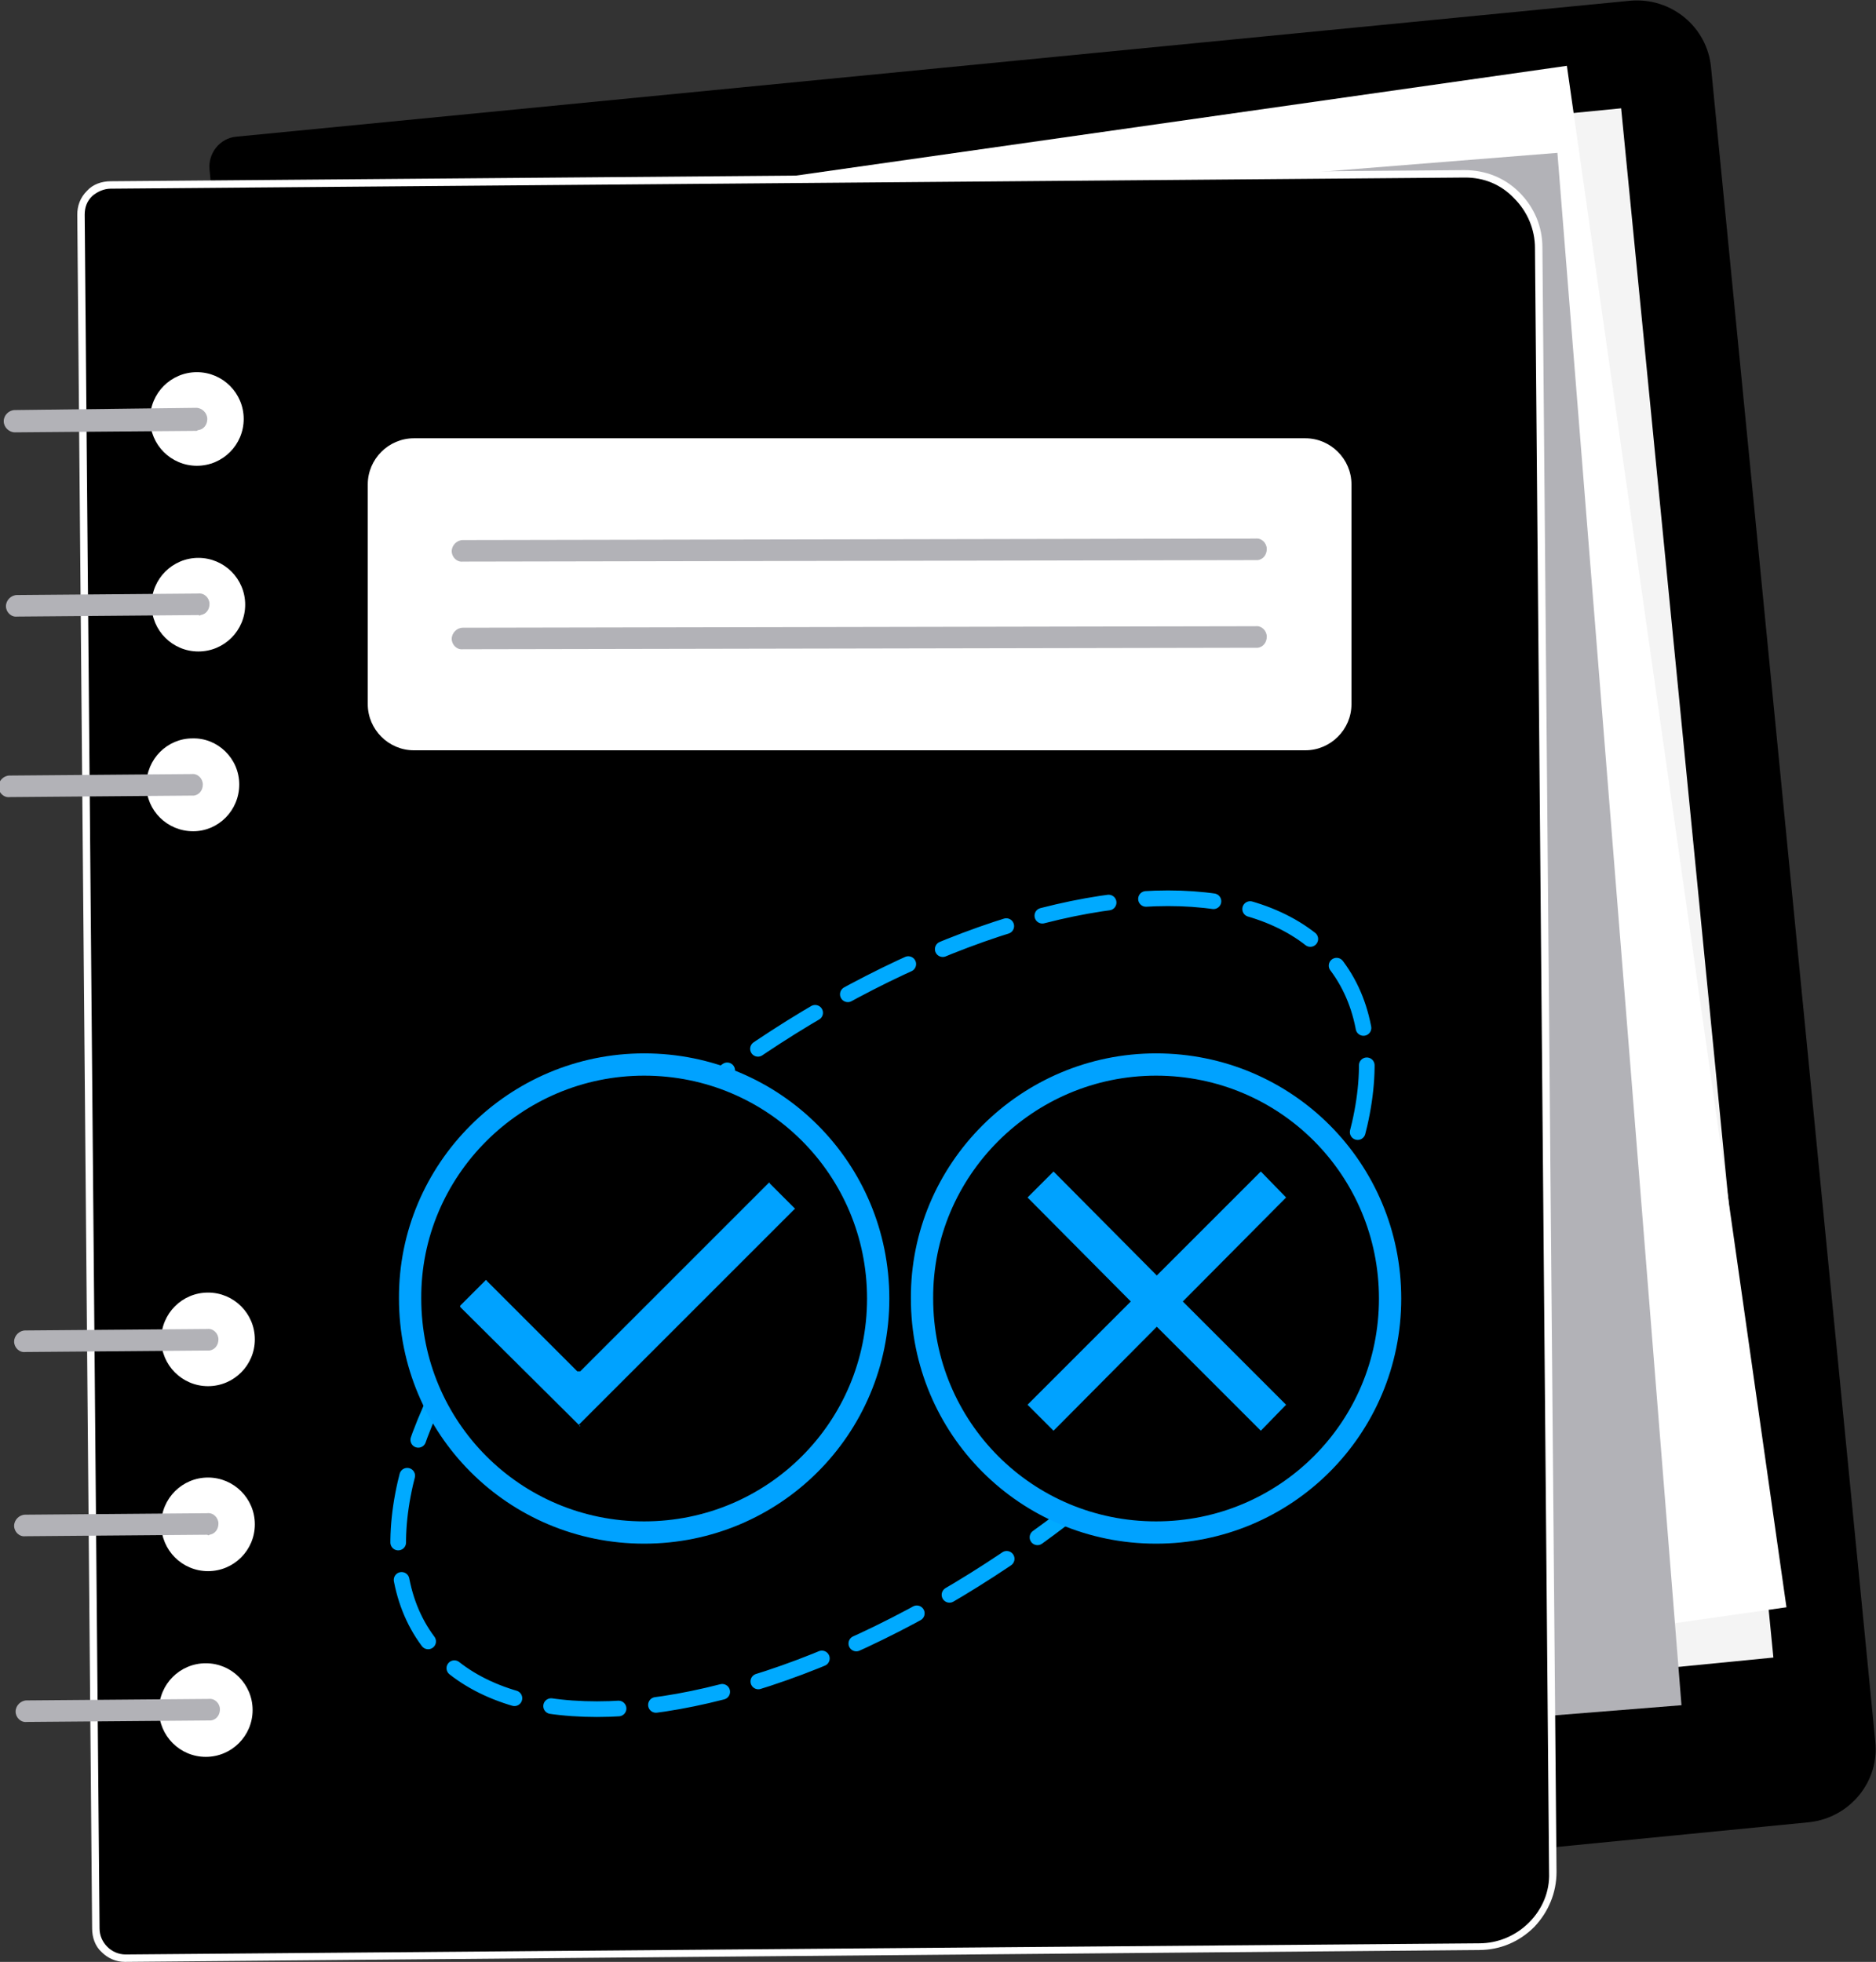 <?xml version="1.0" encoding="utf-8"?>
<!-- Generator: Adobe Illustrator 27.9.6, SVG Export Plug-In . SVG Version: 9.03 Build 54986)  -->
<!DOCTYPE svg PUBLIC "-//W3C//DTD SVG 1.1//EN" "http://www.w3.org/Graphics/SVG/1.1/DTD/svg11.dtd">
<svg version="1.1"
	 id="Layer_2_00000178900676456896793590000003961087462974677935_" xmlns:x="http://ns.adobe.com/Extensibility/1.0/" xmlns:i="http://ns.adobe.com/AdobeIllustrator/10.0/" xmlns:graph="http://ns.adobe.com/Graphs/1.0/"
	 xmlns="http://www.w3.org/2000/svg" xmlns:xlink="http://www.w3.org/1999/xlink" x="0px" y="0px" width="252.5px" height="264.1px"
	 viewBox="0 0 252.5 264.1" style="enable-background:new 0 0 252.5 264.1;" xml:space="preserve">
<rect x="0" y="0" width="252.5" height="264.1" fill="#333333" stroke="none"/>
<style type="text/css">
	.st0{fill:#F4F4F4;}
	.st1{fill:#FFFFFF;}
	.st2{fill:#B2B2B7;}
	.st3{fill:none;stroke:#00AAFF;stroke-width:2.106;stroke-linecap:round;stroke-linejoin:round;stroke-dasharray:9.099,5.055;}
	.st4{stroke:#00A2FF;stroke-width:3;stroke-miterlimit:10;}
	.st5{fill:#00A2FF;}
	.st6{fill-rule:evenodd;clip-rule:evenodd;fill:#00A2FF;}
</style>
<path d="M243.5,245.3L55.9,263.7c-2.2,0.2-4.2-1.4-4.4-3.6L28.2,22.8c-0.2-2.2,1.4-4.2,3.6-4.4L219.4,0.1c5.5-0.5,10.4,3.5,10.9,9
	l22.1,225.3C253,239.8,249,244.7,243.5,245.3L243.5,245.3z"/>
<rect x="56.7" y="22.5" transform="matrix(0.995 -9.775660e-02 9.775660e-02 0.995 -11.758 14.569)" class="st0" width="172.2" height="209.6"/>
<rect x="54.3" y="20" transform="matrix(0.99 -0.141 0.141 0.99 -16.16 20.997)" class="st1" width="172.2" height="209.6"/>
<rect x="46" y="27.1" transform="matrix(0.997 -7.967700e-02 7.967700e-02 0.997 -10.086 10.944)" class="st2" width="172.2" height="209.6"/>
<path d="M199.1,262.1l-182.2,1.5c-2.2,0-4-1.8-4-4l-2-230.7c0-2.2,1.8-4,4-4l182.2-1.5c5.5,0,10,4.4,10.1,9.9L209,252
	C209.1,257.5,204.6,262,199.1,262.1L199.1,262.1z"/>
<path class="st1" d="M16.8,264.1c-1.2,0-2.3-0.5-3.1-1.3c-0.9-0.8-1.3-2-1.3-3.2l-2-230.7c0-1.2,0.4-2.3,1.3-3.2
	c0.8-0.9,2-1.3,3.2-1.3l182.2-1.5c2.8,0,5.4,1,7.4,3c2,2,3.1,4.6,3.1,7.4l1.9,218.7c0,2.8-1.1,5.4-3,7.4c-2,2-4.6,3.1-7.4,3.1
	L16.8,264.1L16.8,264.1L16.8,264.1z M197.2,23.9L197.2,23.9L14.9,25.4c-0.9,0-1.8,0.4-2.5,1c-0.7,0.7-1,1.5-1,2.5l2,230.7
	c0,1.9,1.6,3.5,3.5,3.5h0l182.2-1.5c2.5,0,4.9-1,6.7-2.8c1.8-1.8,2.8-4.2,2.7-6.7l-1.9-218.7c0-2.5-1-4.9-2.8-6.7
	C202,24.8,199.7,23.9,197.2,23.9L197.2,23.9z"/>
<circle class="st1" cx="28" cy="205.2" r="6.3"/>
<circle class="st1" cx="27.7" cy="230.2" r="6.3"/>
<circle class="st1" cx="26.7" cy="81.4" r="6.3"/>
<circle class="st1" cx="26.5" cy="56.4" r="6.3"/>
<path class="st2" d="M26.7,57.9c0.7-0.1,1.2-0.7,1.2-1.5c0-0.8-0.7-1.5-1.5-1.5L2,55.2c-0.8,0-1.5,0.7-1.5,1.5
	c0,0.8,0.7,1.5,1.5,1.5l24.5-0.2C26.6,57.9,26.7,57.9,26.7,57.9z"/>
<path class="st2" d="M27,82.8c0.7-0.1,1.2-0.7,1.2-1.5c0-0.8-0.7-1.5-1.5-1.4L2.3,80.1c-0.8,0-1.5,0.7-1.5,1.5
	c0,0.8,0.7,1.5,1.5,1.4l24.5-0.2C26.8,82.9,26.9,82.9,27,82.8z"/>
<path class="st1" d="M32.2,105.6c0,3.5-2.8,6.3-6.2,6.3c-3.5,0-6.3-2.8-6.3-6.2c0-3.5,2.8-6.3,6.2-6.3
	C29.3,99.3,32.2,102.1,32.2,105.6z"/>
<path class="st2" d="M26.1,107.1c0.7-0.1,1.2-0.7,1.2-1.5c0-0.8-0.7-1.5-1.5-1.4l-24.5,0.2c-0.8,0-1.5,0.7-1.5,1.5
	c0,0.8,0.7,1.5,1.5,1.4l24.5-0.2C26,107.1,26.1,107.1,26.1,107.1z"/>
<path class="st2" d="M28.2,206.6c0.7-0.1,1.2-0.7,1.2-1.5c0-0.8-0.7-1.5-1.5-1.4l-24.5,0.2c-0.8,0-1.5,0.7-1.5,1.5
	c0,0.8,0.7,1.5,1.5,1.4l24.5-0.2C28,206.7,28.1,206.7,28.2,206.6L28.2,206.6z"/>
<circle class="st1" cx="28" cy="180.3" r="6.3"/>
<path class="st2" d="M28.2,181.8c0.7-0.1,1.2-0.7,1.2-1.5c0-0.8-0.7-1.5-1.5-1.4l-24.5,0.2c-0.8,0-1.5,0.7-1.5,1.5
	c0,0.8,0.7,1.5,1.5,1.4l24.5-0.2C28.1,181.8,28.2,181.8,28.2,181.8L28.2,181.8z"/>
<path class="st2" d="M28.4,231.6c0.7-0.1,1.2-0.7,1.2-1.5c0-0.8-0.7-1.5-1.5-1.4l-24.5,0.2c-0.8,0-1.5,0.7-1.5,1.5
	c0,0.8,0.7,1.5,1.5,1.4l24.5-0.2C28.2,231.6,28.3,231.6,28.4,231.6L28.4,231.6z"/>
<path class="st1" d="M55.7,59h120c3.4,0,6.2,2.8,6.2,6.2v29.6c0,3.4-2.8,6.2-6.2,6.2h-120c-3.4,0-6.2-2.8-6.2-6.2V65.2
	C49.5,61.8,52.3,59,55.7,59z"/>
<path class="st2" d="M169.3,75.4c0.7-0.1,1.2-0.7,1.2-1.5c0-0.8-0.7-1.5-1.5-1.4L62.3,72.7c-0.8,0-1.5,0.7-1.5,1.5
	c0,0.8,0.7,1.5,1.5,1.4l106.8-0.2C169.2,75.4,169.3,75.4,169.3,75.4L169.3,75.4z"/>
<path class="st2" d="M169.3,87.2c0.7-0.1,1.2-0.7,1.2-1.5c0-0.8-0.7-1.5-1.5-1.4L62.3,84.5c-0.8,0-1.5,0.7-1.5,1.5
	c0,0.8,0.7,1.5,1.5,1.4l106.8-0.2C169.2,87.2,169.3,87.2,169.3,87.2L169.3,87.2z"/>
<g>
	
		<ellipse transform="matrix(0.803 -0.596 0.596 0.803 -81.154 105.458)" class="st3" cx="118.8" cy="175.4" rx="76.2" ry="37.7"/>
</g>
<path class="st4" d="M86.7,143.3L86.7,143.3c17.5,0,31.5,14.1,31.5,31.5l0,0c0,17.5-14.1,31.5-31.5,31.5l0,0
	c-17.5,0-31.5-14.1-31.5-31.5l0,0C55.1,157.5,69.3,143.3,86.7,143.3z"/>
<path class="st4" d="M155.6,143.3L155.6,143.3c17.5,0,31.5,14.1,31.5,31.5l0,0c0,17.5-14.1,31.5-31.5,31.5l0,0
	c-17.5,0-31.5-14.1-31.5-31.5l0,0C124,157.5,138.2,143.3,155.6,143.3z"/>
<g>
	<g id="close">
		<polygon class="st5" points="173.1,161.2 169.7,157.7 155.7,171.7 141.8,157.7 138.3,161.2 152.2,175.2 138.3,189.1 141.8,192.6 
			155.7,178.6 169.7,192.6 173.1,189.1 159.2,175.2 		"/>
	</g>
</g>
<g>
</g>
<g>
</g>
<g>
</g>
<g>
</g>
<g>
</g>
<g>
</g>
<g>
</g>
<g>
</g>
<g>
</g>
<g>
</g>
<g>
</g>
<g>
</g>
<g>
</g>
<g>
</g>
<g>
</g>
<path class="st6" d="M78.1,192c-0.1,0-0.1,0-0.1-0.1L62,176c-0.1-0.1-0.1-0.2,0-0.3l3.3-3.3c0,0,0.1-0.1,0.1-0.1s0.1,0,0.1,0.1
	l12.2,12.2h0.4l25.3-25.3c0,0,0.1-0.1,0.1-0.1c0.1,0,0.1,0,0.1,0.1l3.3,3.3c0,0,0.1,0.1,0.1,0.1s0,0.1-0.1,0.1l-29,29
	C78.2,192,78.1,192,78.1,192z"/>
</svg>
